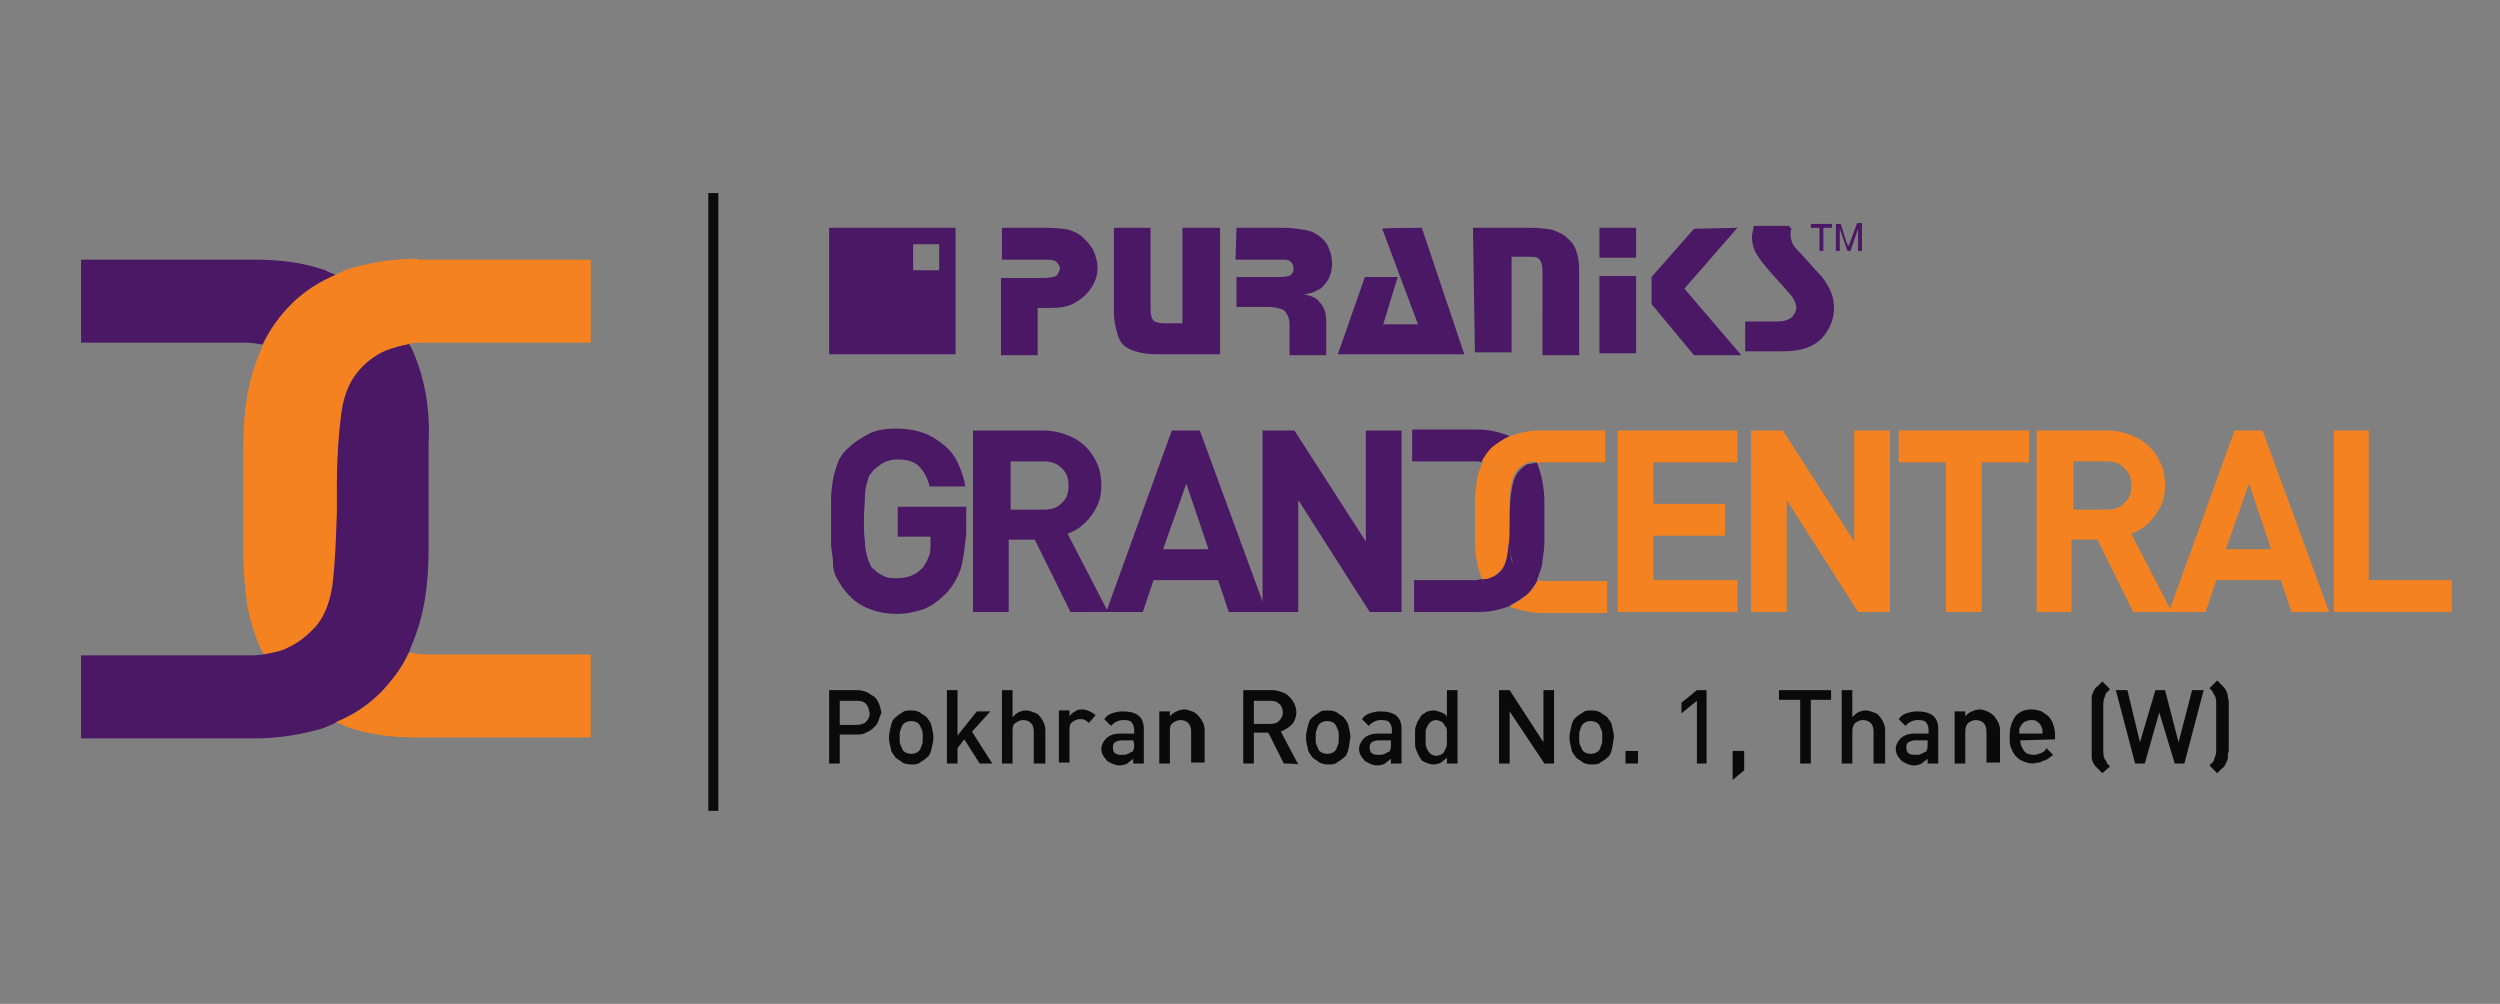 <?xml version="1.0" encoding="utf-8"?>
<!-- Generator: Adobe Illustrator 25.4.1, SVG Export Plug-In . SVG Version: 6.00 Build 0)  -->
<svg version="1.1" id="Layer_1" xmlns="http://www.w3.org/2000/svg" xmlns:xlink="http://www.w3.org/1999/xlink" x="0px" y="0px"
	 viewBox="0 0 259 104" style="enable-background:new 0 0 259 104;" xml:space="preserve">
<rect x="0" y="0" width="259" height="104" fill="#808080" stroke="none"/>
<style type="text/css">
	.st0{fill:#0A0A0A;}
	.st1{fill:#F58220;}
	.st2{fill:#4A1865;}
	.st3{fill:#FFFFFF;}
	.st4{fill-rule:evenodd;clip-rule:evenodd;fill:#4A1865;}
	.st5{clip-path:url(#SVGID_00000006702567542577339990000000774541566993682619_);fill:#4A1865;}
	.st6{clip-path:url(#SVGID_00000025414391370915856850000003682112105389230775_);fill:#4A1865;}
	.st7{clip-path:url(#SVGID_00000006680448558312645760000014578852433628518819_);fill:#F58220;}
	.st8{clip-path:url(#SVGID_00000106848803409989533140000003804406620826176702_);fill:#F58220;}
	.st9{fill:none;stroke:#0A0A0A;stroke-width:1.037;stroke-miterlimit:10;}
</style>
<g>
	<g>
		<g>
			<path class="st0" d="M91,74.7c-0.1,0.3-0.3,0.5-0.5,0.7c-0.2,0.2-0.5,0.4-0.8,0.5c-0.3,0.2-0.6,0.2-1,0.2H87v3h-1.1v-7.6h2.9
				c0.4,0,0.7,0.1,1,0.2c0.3,0.2,0.5,0.3,0.8,0.5c0.2,0.2,0.4,0.5,0.5,0.8s0.2,0.6,0.2,0.9C91.2,74.1,91.1,74.4,91,74.7 M89.7,72.9
				c-0.2-0.2-0.5-0.3-1-0.3H87v2.5h1.7c0.4,0,0.8-0.1,1-0.3s0.4-0.5,0.4-0.9C90,73.4,89.9,73.1,89.7,72.9"/>
			<path class="st0" d="M96.5,77.6c-0.1,0.4-0.2,0.7-0.5,0.9c-0.2,0.2-0.4,0.3-0.7,0.5c-0.2,0.2-0.6,0.2-0.9,0.2
				c-0.4,0-0.7-0.1-0.9-0.2c-0.2-0.2-0.5-0.3-0.7-0.5c-0.2-0.3-0.5-0.6-0.5-0.9c-0.1-0.4-0.2-0.8-0.2-1.2s0.1-0.8,0.2-1.2
				s0.2-0.7,0.5-0.9c0.2-0.2,0.4-0.3,0.7-0.5c0.2-0.2,0.6-0.2,0.9-0.2c0.4,0,0.7,0.1,0.9,0.2c0.2,0.2,0.5,0.3,0.7,0.5
				c0.2,0.3,0.5,0.6,0.5,0.9c0.1,0.4,0.2,0.8,0.2,1.2S96.6,77.2,96.5,77.6 M95.5,75.6c-0.1-0.2-0.2-0.5-0.3-0.6
				c-0.2-0.2-0.5-0.3-0.8-0.3c-0.3,0-0.6,0.1-0.8,0.3c-0.2,0.2-0.2,0.4-0.3,0.6s-0.1,0.5-0.1,0.8s0,0.6,0.1,0.8
				c0.1,0.2,0.2,0.5,0.3,0.6c0.2,0.2,0.5,0.3,0.8,0.3c0.3,0,0.6-0.1,0.8-0.3c0.2-0.2,0.2-0.4,0.3-0.6s0.1-0.5,0.1-0.8
				S95.6,75.8,95.5,75.6"/>
			<polygon class="st0" points="101.5,79.1 99.9,76.6 99.2,77.5 99.2,79.1 98.1,79.1 98.1,71.5 99.2,71.5 99.2,76.2 101.2,73.7 
				102.6,73.7 100.7,75.8 102.8,79.1 			"/>
			<path class="st0" d="M107.1,79.1v-3.3c0-0.4-0.1-0.7-0.3-0.9c-0.2-0.2-0.5-0.3-0.8-0.3s-0.5,0.1-0.8,0.3s-0.3,0.5-0.3,0.9v3.3
				h-1.1v-7.6h1.1v2.8c0.2-0.2,0.4-0.4,0.6-0.5s0.5-0.2,0.8-0.2s0.5,0.1,0.8,0.2s0.5,0.2,0.6,0.4c0.2,0.2,0.3,0.4,0.4,0.6
				c0.1,0.2,0.2,0.5,0.2,0.8v3.5L107.1,79.1L107.1,79.1z"/>
			<path class="st0" d="M112.8,74.9c-0.2-0.2-0.2-0.2-0.4-0.3s-0.3-0.1-0.5-0.1c-0.3,0-0.5,0.1-0.8,0.3s-0.3,0.5-0.3,0.9v3.3h-1.1
				v-5.4h1.1v0.6c0.2-0.2,0.3-0.4,0.6-0.5c0.2-0.2,0.5-0.2,0.8-0.2c0.2,0,0.5,0.1,0.7,0.2c0.2,0.1,0.4,0.2,0.6,0.4L112.8,74.9z"/>
			<path class="st0" d="M117.4,79.1v-0.5c-0.2,0.2-0.4,0.3-0.6,0.5c-0.2,0.1-0.5,0.2-0.8,0.2c-0.3,0-0.6-0.1-0.8-0.2
				s-0.5-0.2-0.6-0.4c-0.3-0.3-0.5-0.7-0.5-1.1s0.2-0.8,0.5-1.1c0.3-0.3,0.8-0.5,1.4-0.5h1.5v-0.4c0-0.3-0.1-0.6-0.3-0.8
				c-0.2-0.2-0.5-0.2-0.9-0.2c-0.3,0-0.5,0.1-0.7,0.2s-0.3,0.2-0.5,0.4l-0.7-0.7c0.2-0.3,0.5-0.5,0.8-0.6c0.3-0.1,0.7-0.2,1.1-0.2
				c1.5,0,2.2,0.6,2.2,1.8v3.6C118.4,79.1,117.4,79.1,117.4,79.1z M117.4,76.7h-1.2c-0.3,0-0.5,0.1-0.7,0.2
				c-0.2,0.2-0.2,0.3-0.2,0.6c0,0.2,0.1,0.5,0.2,0.5c0.2,0.2,0.4,0.2,0.8,0.2c0.2,0,0.4,0,0.5-0.1c0.2,0,0.3-0.2,0.5-0.2
				c0.2-0.2,0.2-0.5,0.2-0.8L117.4,76.7L117.4,76.7z"/>
			<path class="st0" d="M123.4,79.1v-3.3c0-0.4-0.1-0.7-0.3-0.9c-0.2-0.2-0.5-0.3-0.8-0.3s-0.5,0.1-0.8,0.3s-0.3,0.5-0.3,0.9v3.3
				h-1.1v-5.4h1.1v0.5c0.2-0.2,0.4-0.4,0.7-0.5c0.2-0.1,0.5-0.2,0.8-0.2c0.3,0,0.5,0.1,0.8,0.2s0.4,0.2,0.6,0.4
				c0.2,0.2,0.4,0.5,0.5,0.7c0.1,0.2,0.2,0.5,0.2,0.8v3.4H123.4z"/>
			<path class="st0" d="M133,79.1l-1.6-3.2h-1.5v3.2h-1.1v-7.6h3c0.4,0,0.7,0.1,1,0.2c0.3,0.1,0.5,0.2,0.8,0.5
				c0.2,0.2,0.4,0.5,0.5,0.7c0.1,0.3,0.2,0.5,0.2,0.9c0,0.5-0.2,1-0.5,1.3c-0.3,0.3-0.7,0.5-1.1,0.7l1.8,3.4
				C134.3,79.1,133,79.1,133,79.1z M132.5,72.9c-0.2-0.2-0.5-0.3-0.9-0.3h-1.7v2.4h1.7c0.4,0,0.7-0.1,0.9-0.3
				c0.2-0.2,0.4-0.5,0.4-0.9S132.7,73,132.5,72.9"/>
			<path class="st0" d="M139.7,77.6c-0.1,0.4-0.2,0.7-0.5,0.9c-0.2,0.2-0.4,0.3-0.7,0.5c-0.2,0.2-0.6,0.2-0.9,0.2
				c-0.4,0-0.7-0.1-0.9-0.2c-0.2-0.2-0.5-0.3-0.7-0.5c-0.2-0.3-0.5-0.6-0.5-0.9c-0.1-0.4-0.2-0.8-0.2-1.2s0.1-0.8,0.2-1.2
				s0.2-0.7,0.5-0.9c0.2-0.2,0.4-0.3,0.7-0.5c0.2-0.2,0.6-0.2,0.9-0.2c0.4,0,0.7,0.1,0.9,0.2c0.2,0.2,0.5,0.3,0.7,0.5
				c0.2,0.3,0.5,0.6,0.5,0.9c0.1,0.4,0.2,0.8,0.2,1.2C139.8,76.9,139.8,77.2,139.7,77.6 M138.6,75.6c-0.1-0.2-0.2-0.5-0.3-0.6
				c-0.2-0.2-0.5-0.3-0.8-0.3s-0.6,0.1-0.8,0.3c-0.2,0.2-0.2,0.4-0.3,0.6s-0.1,0.5-0.1,0.8s0,0.6,0.1,0.8c0.1,0.2,0.2,0.5,0.3,0.6
				c0.2,0.2,0.5,0.3,0.8,0.3s0.6-0.1,0.8-0.3c0.2-0.2,0.2-0.4,0.3-0.6c0.1-0.2,0.1-0.5,0.1-0.8S138.7,75.8,138.6,75.6"/>
			<path class="st0" d="M144.1,79.1v-0.5c-0.2,0.2-0.4,0.3-0.6,0.5c-0.2,0.1-0.5,0.2-0.8,0.2c-0.3,0-0.6-0.1-0.8-0.2
				c-0.2-0.1-0.5-0.2-0.6-0.4c-0.3-0.3-0.5-0.7-0.5-1.1s0.2-0.8,0.5-1.1c0.3-0.3,0.8-0.5,1.4-0.5h1.5v-0.4c0-0.3-0.1-0.6-0.3-0.8
				c-0.2-0.2-0.5-0.2-0.9-0.2c-0.3,0-0.5,0.1-0.7,0.2s-0.3,0.2-0.5,0.4l-0.7-0.7c0.2-0.3,0.5-0.5,0.8-0.6c0.3-0.1,0.7-0.2,1.1-0.2
				c1.5,0,2.2,0.6,2.2,1.8v3.6C145.2,79.1,144.1,79.1,144.1,79.1z M144.1,76.7h-1.3c-0.3,0-0.5,0.1-0.7,0.2
				c-0.2,0.2-0.2,0.3-0.2,0.6c0,0.2,0.1,0.5,0.2,0.5c0.2,0.2,0.4,0.2,0.8,0.2c0.2,0,0.4,0,0.5-0.1c0.2,0,0.3-0.2,0.5-0.2
				c0.2-0.2,0.2-0.5,0.2-0.8L144.1,76.7L144.1,76.7z"/>
			<path class="st0" d="M149.9,79.1v-0.6c-0.2,0.2-0.5,0.4-0.6,0.5c-0.2,0.1-0.5,0.2-0.8,0.2s-0.5-0.1-0.8-0.2
				c-0.2-0.1-0.5-0.2-0.5-0.4c-0.2-0.2-0.2-0.3-0.3-0.5s-0.2-0.4-0.2-0.5c-0.1-0.2-0.1-0.4-0.1-0.6s0-0.5,0-0.6c0-0.2,0-0.4,0-0.6
				s0-0.4,0.1-0.6c0.1-0.2,0.1-0.4,0.2-0.5c0.1-0.2,0.2-0.3,0.3-0.5s0.3-0.2,0.5-0.4c0.2-0.1,0.5-0.2,0.8-0.2s0.5,0.1,0.8,0.2
				s0.5,0.2,0.6,0.5v-2.8h1.1v7.6C151,79.1,149.9,79.1,149.9,79.1z M149.9,75.7c0-0.2-0.1-0.4-0.2-0.5c-0.1-0.2-0.2-0.3-0.3-0.4
				c-0.2-0.1-0.4-0.2-0.6-0.2c-0.2,0-0.5,0.1-0.6,0.2s-0.2,0.2-0.3,0.4s-0.2,0.4-0.2,0.5c0,0.2,0,0.5,0,0.7s0,0.5,0,0.7
				s0.1,0.4,0.2,0.6c0.1,0.2,0.2,0.3,0.3,0.4c0.2,0.1,0.3,0.2,0.6,0.2c0.2,0,0.5-0.1,0.6-0.2c0.2-0.1,0.2-0.2,0.3-0.4
				c0.1-0.2,0.2-0.4,0.2-0.6s0-0.5,0-0.7C149.9,76.2,149.9,75.9,149.9,75.7"/>
			<polygon class="st0" points="160,79.1 156.4,73.7 156.4,79.1 155.3,79.1 155.3,71.5 156.4,71.5 159.9,76.9 159.9,71.5 161,71.5 
				161,79.1 			"/>
			<path class="st0" d="M167,77.6c-0.1,0.4-0.2,0.7-0.5,0.9c-0.2,0.2-0.4,0.3-0.7,0.5c-0.2,0.2-0.6,0.2-0.9,0.2
				c-0.4,0-0.7-0.1-0.9-0.2c-0.2-0.2-0.5-0.3-0.7-0.5c-0.2-0.3-0.5-0.6-0.5-0.9c-0.1-0.4-0.2-0.8-0.2-1.2s0.1-0.8,0.2-1.2
				s0.2-0.7,0.5-0.9c0.2-0.2,0.4-0.3,0.7-0.5c0.2-0.2,0.6-0.2,0.9-0.2c0.4,0,0.7,0.1,0.9,0.2c0.2,0.2,0.5,0.3,0.7,0.5
				c0.2,0.3,0.5,0.6,0.5,0.9c0.1,0.4,0.2,0.8,0.2,1.2C167.1,76.9,167.1,77.2,167,77.6 M165.9,75.6c-0.1-0.2-0.2-0.5-0.3-0.6
				c-0.2-0.2-0.5-0.3-0.8-0.3s-0.6,0.1-0.8,0.3c-0.2,0.2-0.2,0.4-0.3,0.6c-0.1,0.2-0.1,0.5-0.1,0.8s0,0.6,0.1,0.8
				c0.1,0.2,0.2,0.5,0.3,0.6c0.2,0.2,0.5,0.3,0.8,0.3s0.6-0.1,0.8-0.3c0.2-0.2,0.2-0.4,0.3-0.6s0.1-0.5,0.1-0.8S166,75.8,165.9,75.6
				"/>
			<rect x="168.4" y="77.8" class="st0" width="1.3" height="1.3"/>
			<polygon class="st0" points="175.8,79.1 175.8,72.6 174.2,73.9 174.2,72.8 175.8,71.5 176.8,71.5 176.8,79.1 			"/>
			<polygon class="st0" points="179.5,80.8 179.5,77.8 180.7,77.8 180.7,79.8 			"/>
			<polygon class="st0" points="187.6,72.5 187.6,79.1 186.5,79.1 186.5,72.5 184.3,72.5 184.3,71.5 189.7,71.5 189.7,72.5 			"/>
			<path class="st0" d="M194.1,79.1v-3.3c0-0.4-0.1-0.7-0.3-0.9c-0.2-0.2-0.5-0.3-0.8-0.3s-0.5,0.1-0.8,0.3
				c-0.2,0.2-0.3,0.5-0.3,0.9v3.3h-1.1v-7.6h1.1v2.8c0.2-0.2,0.4-0.4,0.6-0.5s0.5-0.2,0.8-0.2s0.5,0.1,0.8,0.2s0.5,0.2,0.6,0.4
				c0.2,0.2,0.3,0.4,0.4,0.6c0.1,0.2,0.2,0.5,0.2,0.8v3.5L194.1,79.1L194.1,79.1z"/>
			<path class="st0" d="M199.7,79.1v-0.5c-0.2,0.2-0.4,0.3-0.6,0.5c-0.2,0.1-0.5,0.2-0.8,0.2c-0.3,0-0.6-0.1-0.8-0.2
				c-0.2-0.1-0.5-0.2-0.6-0.4c-0.3-0.3-0.5-0.7-0.5-1.1s0.2-0.8,0.5-1.1s0.8-0.5,1.4-0.5h1.5v-0.4c0-0.3-0.1-0.6-0.3-0.8
				c-0.2-0.2-0.5-0.2-0.9-0.2c-0.3,0-0.5,0.1-0.7,0.2c-0.2,0.1-0.3,0.2-0.5,0.4l-0.7-0.7c0.2-0.3,0.5-0.5,0.8-0.6
				c0.3-0.1,0.7-0.2,1.1-0.2c1.5,0,2.2,0.6,2.2,1.8v3.6C200.8,79.1,199.7,79.1,199.7,79.1z M199.7,76.7h-1.3c-0.3,0-0.5,0.1-0.7,0.2
				c-0.2,0.2-0.2,0.3-0.2,0.6c0,0.2,0.1,0.5,0.2,0.5c0.2,0.2,0.4,0.2,0.8,0.2c0.2,0,0.4,0,0.5-0.1c0.2,0,0.3-0.2,0.5-0.2
				c0.2-0.2,0.2-0.5,0.2-0.8V76.7z"/>
			<path class="st0" d="M205.8,79.1v-3.3c0-0.4-0.1-0.7-0.3-0.9c-0.2-0.2-0.5-0.3-0.8-0.3s-0.5,0.1-0.8,0.3
				c-0.2,0.2-0.3,0.5-0.3,0.9v3.3h-1.1v-5.4h1.1v0.5c0.2-0.2,0.4-0.4,0.7-0.5c0.2-0.1,0.5-0.2,0.8-0.2c0.3,0,0.5,0.1,0.8,0.2
				c0.2,0.1,0.4,0.2,0.6,0.4c0.2,0.2,0.4,0.5,0.5,0.7c0.1,0.2,0.2,0.5,0.2,0.8v3.4H205.8z"/>
			<path class="st0" d="M209.3,76.7c0,0.5,0.2,0.8,0.4,1.1s0.6,0.4,1,0.4c0.3,0,0.5-0.1,0.8-0.2c0.2-0.1,0.4-0.2,0.5-0.5l0.7,0.7
				c-0.2,0.2-0.3,0.2-0.5,0.4c-0.2,0.1-0.3,0.2-0.5,0.2c-0.2,0.1-0.3,0.2-0.5,0.2c-0.2,0-0.4,0.1-0.6,0.1c-0.3,0-0.7-0.1-0.9-0.2
				c-0.3-0.1-0.5-0.2-0.8-0.5c-0.2-0.2-0.4-0.5-0.5-0.8c-0.2-0.4-0.2-0.8-0.2-1.3c0-0.9,0.2-1.5,0.6-2.1c0.4-0.5,1-0.7,1.7-0.7
				c0.4,0,0.7,0.1,1,0.2c0.3,0.2,0.5,0.3,0.7,0.5c0.2,0.2,0.4,0.5,0.5,0.8c0.1,0.3,0.2,0.7,0.2,1.1v0.5L209.3,76.7L209.3,76.7z
				 M211.6,75.6c0-0.1-0.1-0.2-0.1-0.3c-0.1-0.2-0.2-0.4-0.4-0.5c-0.2-0.2-0.4-0.2-0.7-0.2c-0.2,0-0.5,0.1-0.7,0.2
				c-0.2,0.2-0.3,0.3-0.4,0.5c-0.1,0.2-0.1,0.2-0.1,0.3s0,0.2,0,0.4h2.4C211.6,75.8,211.6,75.6,211.6,75.6"/>
			<path class="st0" d="M217.8,80.1c-0.2-0.2-0.3-0.3-0.5-0.5c-0.2-0.2-0.3-0.3-0.4-0.5c-0.1-0.2-0.2-0.4-0.2-0.6c0-0.2,0-0.4,0-0.6
				v-5.1c0-0.2,0-0.5,0-0.6c0-0.2,0.1-0.4,0.2-0.6c0.1-0.2,0.2-0.4,0.4-0.5c0.2-0.2,0.3-0.3,0.5-0.5l0.8,0.8
				c-0.2,0.2-0.2,0.2-0.3,0.3c-0.1,0.1-0.2,0.2-0.2,0.4c-0.1,0.2-0.2,0.5-0.2,0.8v5c0,0.4,0.1,0.7,0.2,0.8c0.1,0.2,0.2,0.3,0.2,0.4
				c0.1,0.1,0.2,0.2,0.3,0.3L217.8,80.1z"/>
			<polygon class="st0" points="226.3,79.1 225.3,79.1 223.7,73.8 222.2,79.1 221.2,79.1 219.2,71.5 220.4,71.5 221.7,76.9 
				223.3,71.5 224.3,71.5 225.7,76.9 227.1,71.5 228.3,71.5 			"/>
			<path class="st0" d="M230.8,78.5c0,0.2-0.1,0.4-0.2,0.6c-0.1,0.2-0.2,0.4-0.4,0.5c-0.2,0.2-0.3,0.3-0.5,0.5l-0.8-0.8
				c0.2-0.2,0.2-0.2,0.3-0.3c0.1-0.1,0.2-0.2,0.2-0.4c0.1-0.2,0.2-0.5,0.2-0.8v-5c0-0.4-0.1-0.7-0.2-0.8c-0.1-0.2-0.2-0.3-0.2-0.4
				c-0.1-0.1-0.2-0.2-0.3-0.3l0.8-0.8c0.2,0.2,0.3,0.3,0.5,0.5c0.2,0.2,0.3,0.3,0.4,0.5c0.1,0.2,0.2,0.4,0.2,0.6
				c0,0.2,0.1,0.4,0.1,0.6v5.1C230.8,78.1,230.8,78.2,230.8,78.5"/>
		</g>
		<g>
			<g>
				<polygon class="st1" points="241.8,63.4 241.8,44.6 245.4,44.6 245.4,60.1 254,60.1 254,63.4 				"/>
				<path class="st2" d="M99.5,59c-0.3,0.9-0.8,1.7-1.4,2.4c-0.8,0.8-1.6,1.4-2.4,1.7c-0.9,0.3-1.8,0.5-2.8,0.5
					c-1.1,0-2-0.2-2.8-0.5s-1.6-0.8-2.2-1.5c-0.5-0.5-0.8-1-1.1-1.5s-0.5-1.1-0.5-1.8s-0.2-1.3-0.2-2s0-1.5,0-2.3s0-1.5,0-2.3
					c0-0.7,0.1-1.4,0.2-2s0.3-1.2,0.5-1.8c0.2-0.5,0.6-1.1,1.1-1.5c0.7-0.7,1.5-1.1,2.2-1.5c0.8-0.4,1.8-0.5,2.8-0.5
					c1.1,0,2.1,0.2,2.9,0.5c0.8,0.3,1.5,0.8,2.1,1.3s1.1,1.2,1.4,1.9c0.3,0.7,0.6,1.5,0.7,2.3h-3.7c-0.2-0.9-0.6-1.6-1.1-2.1
					c-0.5-0.5-1.3-0.7-2.2-0.7c-0.5,0-1,0.1-1.4,0.3c-0.4,0.2-0.7,0.5-1,0.7c-0.2,0.2-0.3,0.4-0.5,0.6c-0.1,0.2-0.2,0.5-0.3,0.9
					s-0.2,0.8-0.2,1.5c0,0.6-0.1,1.3-0.1,2.2s0,1.6,0.1,2.2c0,0.6,0.1,1.1,0.2,1.5s0.2,0.7,0.3,0.9c0.1,0.2,0.2,0.5,0.5,0.6
					c0.2,0.3,0.6,0.5,1,0.7s0.8,0.2,1.4,0.2c0.5,0,1.1-0.1,1.5-0.3c0.5-0.2,0.8-0.5,1.1-0.8c0.3-0.4,0.5-0.8,0.6-1.1
					c0.2-0.4,0.2-0.8,0.2-1.4v-0.7h-3.4v-3.1h7.1v2.8C99.9,57,99.8,58.1,99.5,59"/>
				<path class="st2" d="M110.9,63.4l-3.7-7.5h-2.7v7.5h-3.7V44.6h7.3c0.9,0,1.8,0.2,2.5,0.5c0.8,0.3,1.4,0.7,1.9,1.2
					c0.5,0.5,0.9,1.1,1.2,1.8c0.3,0.7,0.4,1.5,0.4,2.2c0,0.7-0.1,1.3-0.3,1.8c-0.2,0.5-0.5,1-0.8,1.4c-0.3,0.4-0.7,0.8-1.1,1.1
					s-0.8,0.5-1.3,0.7l4.2,8.1L110.9,63.4L110.9,63.4z M110.7,50.3c0-0.8-0.2-1.3-0.7-1.8c-0.5-0.5-1.1-0.7-1.9-0.7h-3.4v5h3.4
					c0.8,0,1.5-0.2,1.9-0.7C110.5,51.7,110.7,51.1,110.7,50.3"/>
				<path class="st2" d="M127.3,63.4l-1.1-3.3h-6.7l-1.1,3.3h-3.8l6.8-18.8h2.9l6.9,18.8H127.3z M122.9,50.1l-2.4,6.8h4.7
					L122.9,50.1z"/>
				<polygon class="st2" points="141.9,63.4 134.5,51.8 134.5,63.4 130.8,63.4 130.8,44.6 134.1,44.6 141.5,56.1 141.5,44.6 
					145.2,44.6 145.2,63.4 				"/>
				<polygon class="st1" points="167.6,63.4 167.6,44.6 180,44.6 180,47.9 171.3,47.9 171.3,52.2 178.7,52.2 178.7,55.5 171.3,55.5 
					171.3,60.1 180,60.1 180,63.4 				"/>
				<polygon class="st1" points="192.5,63.4 185.1,51.8 185.1,63.4 181.4,63.4 181.4,44.6 184.7,44.6 192.1,56.1 192.1,44.6 
					195.8,44.6 195.8,63.4 				"/>
				<polygon class="st1" points="205.3,47.9 205.3,63.4 201.6,63.4 201.6,47.9 196.7,47.9 196.7,44.6 210.2,44.6 210.2,47.9 				"/>
				<path class="st1" d="M221,63.4l-3.7-7.5h-2.7v7.5H211V44.6h7.3c0.9,0,1.8,0.2,2.5,0.5c0.8,0.3,1.4,0.7,1.9,1.2
					c0.5,0.5,0.9,1.1,1.2,1.8c0.3,0.7,0.4,1.5,0.4,2.2c0,0.7-0.1,1.3-0.3,1.8c-0.2,0.5-0.5,1-0.8,1.4s-0.7,0.8-1.1,1.1
					c-0.4,0.3-0.8,0.5-1.3,0.7l4.2,8.1L221,63.4L221,63.4z M220.8,50.3c0-0.8-0.2-1.3-0.7-1.8s-1.1-0.7-1.9-0.7h-3.4v5h3.4
					c0.8,0,1.5-0.2,1.9-0.7C220.6,51.7,220.8,51.1,220.8,50.3"/>
				<path class="st1" d="M237.4,63.4l-1.1-3.3h-6.7l-1.1,3.3h-3.8l6.8-18.8h2.9l6.9,18.8H237.4z M233,50.1l-2.4,6.8h4.7L233,50.1z"
					/>
				<path class="st3" d="M156.4,54.5c0-0.2,0-0.4,0-0.6c0-0.2,0-0.3,0-0.5c0,0.2,0,0.4,0,0.6C156.4,54.2,156.4,54.4,156.4,54.5"/>
				<path class="st1" d="M161.1,47.9L161.1,47.9h5.2v-3.3h-6.8c-1,0-1.9,0.2-2.8,0.5c-0.2,0.1-0.3,0.1-0.5,0.2
					c0.7,0.3,1.3,0.7,1.8,1.2c0.5,0.5,0.8,1,1.1,1.5c0.2,0,0.4-0.1,0.6-0.1H161.1z"/>
				<path class="st1" d="M156.4,62.8c0.2,0.1,0.3,0.2,0.5,0.2c0.8,0.3,1.8,0.5,2.8,0.5h6.8v-3.3h-3.7l0,0H160c-0.2,0-0.5,0-0.7-0.1
					c-0.2,0.5-0.6,1.1-1.1,1.5C157.7,62.1,157,62.5,156.4,62.8"/>
				<path class="st1" d="M155.6,59c0.3-0.5,0.5-1,0.6-1.8c0.1-0.6,0.2-1.5,0.2-2.7c0-0.2,0-0.3,0-0.5c0-0.2,0-0.4,0-0.6
					c0-0.5,0-1,0-1.4c0-0.5-0.1-1-0.1-1.4c-0.1-0.4-0.2-0.7-0.2-1c-0.1-0.2-0.2-0.5-0.5-0.7c-0.3-0.4-0.7-0.7-1.1-0.8
					c-0.3-0.2-0.6-0.2-0.9-0.2c0,0.1-0.1,0.1-0.1,0.2c-0.2,0.6-0.5,1.2-0.5,1.8c-0.1,0.7-0.2,1.3-0.2,2v2.1v2.1c0,0.7,0.1,1.4,0.2,2
					s0.3,1.2,0.5,1.8c0,0.1,0.1,0.1,0.1,0.2c0.4-0.1,0.7-0.2,1-0.2C154.9,59.6,155.3,59.3,155.6,59"/>
				<path class="st2" d="M157.2,49c-0.3,0.5-0.5,1-0.6,1.8c-0.1,0.6-0.2,1.5-0.2,2.7c0,0.2,0,0.3,0,0.5c0,0.2,0,0.4,0,0.6
					c0,0.5,0,1,0,1.4c0,0.5,0.1,1,0.1,1.4c0.1,0.4,0.2,0.7,0.2,1c0.1,0.2,0.2,0.5,0.5,0.7c0.3,0.4,0.7,0.7,1.1,0.8
					c0.3,0.2,0.6,0.2,0.9,0.2c0-0.1,0.1-0.1,0.1-0.2c0.2-0.6,0.5-1.2,0.5-1.8c0.1-0.7,0.2-1.3,0.2-2v-2.1v-2.1c0-0.7-0.1-1.4-0.2-2
					s-0.3-1.2-0.5-1.8c0-0.1-0.1-0.1-0.1-0.2c-0.4,0.1-0.7,0.2-1,0.2C157.9,48.3,157.5,48.6,157.2,49"/>
				<path class="st2" d="M153.5,60c-0.2,0-0.4,0.1-0.6,0.1h-1.2l0,0h-5.2v3.3h6.8c1,0,1.9-0.2,2.8-0.5c0.2-0.1,0.3-0.1,0.5-0.2
					c-0.7-0.3-1.3-0.7-1.8-1.2C154.1,61.1,153.8,60.6,153.5,60"/>
				<path class="st2" d="M156.4,45.2c-0.2-0.1-0.3-0.2-0.5-0.2c-0.8-0.3-1.8-0.5-2.8-0.5h-6.8v3.3h3.7l0,0h2.8c0.2,0,0.5,0,0.7,0.1
					c0.2-0.5,0.6-1.1,1.1-1.5C155.1,45.9,155.7,45.5,156.4,45.2"/>
				<path class="st2" d="M157.2,59c-0.2-0.2-0.3-0.5-0.5-0.7c-0.1-0.2-0.2-0.6-0.2-1s-0.1-0.8-0.1-1.4c0-0.4,0-0.8,0-1.4
					c0,1.1-0.1,2-0.2,2.7c-0.1,0.8-0.3,1.4-0.6,1.8c-0.3,0.4-0.7,0.7-1.1,0.8c-0.3,0.2-0.6,0.2-1,0.2c0.2,0.5,0.6,1.1,1.1,1.5
					c0.5,0.5,1.1,0.9,1.8,1.2c0.7-0.3,1.2-0.7,1.8-1.1c0.5-0.5,0.8-1,1.1-1.5c-0.4-0.1-0.7-0.2-0.9-0.2
					C157.9,59.6,157.5,59.3,157.2,59"/>
				<path class="st1" d="M156.4,45.2c-0.7,0.3-1.2,0.7-1.8,1.1c-0.5,0.5-0.8,1-1.1,1.5c0.4,0.1,0.7,0.2,0.9,0.2
					c0.5,0.2,0.8,0.5,1.1,0.8c0.2,0.2,0.3,0.5,0.5,0.7c0.1,0.2,0.2,0.6,0.2,1s0.1,0.8,0.1,1.4c0,0.4,0,0.8,0,1.4
					c0-1.1,0.1-2,0.2-2.7c0.1-0.8,0.3-1.4,0.6-1.8c0.3-0.4,0.7-0.7,1.1-0.8c0.3-0.2,0.6-0.2,1-0.2c-0.2-0.5-0.6-1.1-1.1-1.5
					C157.7,45.9,157,45.5,156.4,45.2"/>
			</g>
			<g>
				<path class="st4" d="M97.3,28L97.3,28h-2.7v-2.7h2.7V28z M98.9,23.6H85.9v13.1h13.1V23.6z"/>
				<path class="st4" d="M185.6,23.6L185.6,23.6c-0.1,0.3-0.1,0.6-0.1,0.8c0,0.3,0.1,0.5,0.2,0.8s0.5,0.7,0.9,1.1
					c0.9,1,1.5,1.7,1.9,2.1c0.4,0.4,0.6,0.8,0.8,1.1c0.5,0.8,0.7,1.6,0.7,2.4c0,0.8-0.2,1.6-0.7,2.4c-0.9,1.5-2.4,2.1-4.7,2.1h-3.8
					v-3.1h3.4c0.7,0,1.2-0.2,1.5-0.5c0.2-0.3,0.4-0.6,0.4-0.9c0-0.4-0.2-0.8-0.4-1.1c-0.3-0.4-1-1.2-2.1-2.4c-0.9-1-1.5-1.8-1.8-2.4
					c-0.2-0.5-0.3-1-0.3-1.4c0-0.3,0.1-0.7,0.2-1.2h3.7V23.6z M180,23.6L180,23.6l-5.5,6.3l5.9,6.9h-4.9l-4.4-5.3v-2.8l4.4-5
					L180,23.6L180,23.6z M169.5,23.6L169.5,23.6v3.1h-3.8v-3.1C165.7,23.6,169.5,23.6,169.5,23.6z M169.5,28.6L169.5,28.6v8h-3.8v-8
					H169.5z M152.6,23.6L152.6,23.6h6c0.9,0,1.6,0.1,2.2,0.2c0.5,0.2,1.1,0.4,1.5,0.8c0.5,0.4,0.8,0.8,1,1.4c0.2,0.5,0.3,1.2,0.3,2
					v8.8h-3.8V28c0-0.5-0.1-0.8-0.3-1.1s-0.6-0.3-1.1-0.3h-1.8v9.9h-3.8L152.6,23.6L152.6,23.6z M147.3,23.6L147.3,23.6l4.4,13.1
					h-13.1l2.8-8h3.4l-1.5,4.9h3.6l-3.7-9.9C143.3,23.6,147.3,23.6,147.3,23.6z M128.1,23.6L128.1,23.6h4.7c1.4,0,2.4,0.2,3.1,0.4
					c0.8,0.4,1.5,0.9,1.8,1.8c0.2,0.5,0.3,0.9,0.3,1.5c0,0.9-0.3,1.7-0.8,2.2c-0.2,0.3-0.5,0.5-0.8,0.6c-0.3,0.2-0.7,0.3-1.3,0.4
					c0.5,0.1,0.8,0.2,1,0.3c0.2,0.1,0.5,0.3,0.6,0.5c0.5,0.5,0.7,1.1,0.7,2.1v3.4h-3.8v-3.1c0-0.7-0.2-1.1-0.5-1.5
					c-0.3-0.2-0.9-0.4-1.8-0.4h-3.2v-3.1h4.5c0.6,0,1.1-0.1,1.2-0.3c0.2-0.2,0.2-0.4,0.2-0.6c0-0.3-0.1-0.5-0.3-0.7
					c-0.2-0.2-0.5-0.2-1-0.2h-4.7L128.1,23.6L128.1,23.6z M126.4,23.6L126.4,23.6v13.1h-6.5c-1.2,0-2.1-0.2-2.8-0.5
					s-1.1-0.8-1.3-1.5s-0.4-1.4-0.4-2.4v-8.7h3.8v8.3c0,0.7,0.1,1.1,0.3,1.3c0.2,0.2,0.6,0.3,1.3,0.3h1.7v-9.9
					C122.6,23.6,126.4,23.6,126.4,23.6z M103.8,23.6h4.7c0.9,0,1.7,0.1,2.2,0.2c0.6,0.2,1.1,0.4,1.5,0.8s0.8,0.8,1.1,1.4
					c0.2,0.5,0.4,1.1,0.4,1.7c0,0.8-0.2,1.5-0.7,2.2c-0.5,0.7-1,1.1-1.7,1.5s-1.5,0.5-2.6,0.5h-1.2v4.9h-3.8v-8h4.4
					c0.6,0,1.1-0.1,1.3-0.2c0.2-0.2,0.4-0.5,0.4-0.8s-0.2-0.5-0.4-0.7c-0.2-0.2-0.7-0.2-1.2-0.2h-4.4L103.8,23.6L103.8,23.6z"/>
				<polygon class="st2" points="188.5,26 188.5,23.6 187.6,23.6 187.6,23.2 189.8,23.2 189.8,23.6 188.9,23.6 188.9,26 				"/>
				<path class="st2" d="M190.2,26v-2.8h0.5l0.6,1.9c0.1,0.2,0.1,0.3,0.2,0.4c0-0.1,0.1-0.2,0.2-0.5l0.7-1.9h0.5V26h-0.4v-2.3
					l-0.8,2.3h-0.3l-0.8-2.3V26H190.2z"/>
			</g>
		</g>
	</g>
	<g>
		<g>
			<g>
				<defs>
					<rect id="SVGID_1_" x="8.4" y="26.8" width="36.1" height="49.7"/>
				</defs>
				<clipPath id="SVGID_00000026877474758703693750000016780921455901252031_">
					<use xlink:href="#SVGID_1_"  style="overflow:visible;"/>
				</clipPath>
				<path style="clip-path:url(#SVGID_00000026877474758703693750000016780921455901252031_);fill:#4A1865;" d="M44.1,40.8
					c-0.3-1.7-0.8-3.3-1.5-4.8c-0.1-0.2-0.2-0.2-0.2-0.4c-0.9,0.2-1.8,0.3-2.5,0.7c-1.1,0.5-2.1,1.3-3,2.3c-0.9,1.1-1.5,2.7-1.7,4.7
					c-0.2,1.7-0.3,4.1-0.4,7c0,0.4,0,0.8,0,1.2c0,0.5,0,1.1,0,1.6c0,3-0.2,5.4-0.4,7c-0.2,2-0.8,3.6-1.7,4.7c-0.8,1-1.8,1.8-3,2.3
					c-0.8,0.3-1.6,0.5-2.5,0.7c-0.5,0.1-1.1,0.1-1.7,0.1h-3.2l0,0h-14v8.6h18c2.6,0,5-0.4,7.3-1.1c0.4-0.2,0.8-0.3,1.1-0.5
					c1.8-0.8,3.4-1.8,4.7-3.1c1.3-1.3,2.2-2.6,2.9-4.1c0.1-0.2,0.2-0.3,0.2-0.5c0.7-1.6,1.2-3.2,1.5-5c0.3-1.8,0.4-3.5,0.4-5.3v-5.6
					V46C44.5,44.2,44.4,42.4,44.1,40.8"/>
			</g>
			<g>
				<defs>
					<rect id="SVGID_00000047030765346065374650000005652646430825359017_" x="8.4" y="26.8" width="36.1" height="49.7"/>
				</defs>
				<clipPath id="SVGID_00000034784513959833574630000000342284261608259235_">
					<use xlink:href="#SVGID_00000047030765346065374650000005652646430825359017_"  style="overflow:visible;"/>
				</clipPath>
				<path style="clip-path:url(#SVGID_00000034784513959833574630000000342284261608259235_);fill:#4A1865;" d="M18.1,35.5h7.3
					c0.6,0,1.2,0.1,1.8,0.2c0.7-1.5,1.7-2.8,2.9-4.1c1.4-1.4,2.9-2.4,4.7-3.1c-0.4-0.2-0.8-0.3-1.1-0.5c-2.3-0.8-4.7-1.1-7.3-1.1
					h-18v8.6H18.1L18.1,35.5z"/>
			</g>
		</g>
		<g>
			<g>
				<defs>
					<rect id="SVGID_00000097484405405786343620000013149449021992944813_" x="25.1" y="26.8" width="36.1" height="49.7"/>
				</defs>
				<clipPath id="SVGID_00000059308983161961002530000013766923491605679266_">
					<use xlink:href="#SVGID_00000097484405405786343620000013149449021992944813_"  style="overflow:visible;"/>
				</clipPath>
				<path style="clip-path:url(#SVGID_00000059308983161961002530000013766923491605679266_);fill:#F58220;" d="M43.3,26.8
					c-2.6,0-5,0.4-7.3,1.1c-0.4,0.2-0.8,0.3-1.1,0.5c-1.8,0.8-3.4,1.8-4.7,3.1c-1.3,1.3-2.2,2.6-2.9,4.1c-0.1,0.2-0.2,0.3-0.2,0.5
					c-0.7,1.6-1.2,3.2-1.5,5c-0.3,1.8-0.4,3.5-0.4,5.3v5.6v5.4c0,1.8,0.2,3.6,0.4,5.2c0.3,1.7,0.8,3.3,1.5,4.8
					c0.1,0.2,0.2,0.2,0.2,0.4c0.9-0.2,1.8-0.3,2.5-0.7c1.1-0.5,2.1-1.3,3-2.3c0.9-1.1,1.5-2.7,1.7-4.7c0.2-1.7,0.3-4.1,0.4-7
					c0-0.4,0-0.8,0-1.2c0-0.5,0-1.1,0-1.6c0-3,0.2-5.4,0.4-7c0.2-2,0.8-3.6,1.7-4.7c0.8-1,1.8-1.8,3-2.3c0.8-0.3,1.6-0.5,2.5-0.7
					c0.5-0.1,1.1-0.1,1.7-0.1h3.2l0,0h13.8v-8.6H43.3z"/>
			</g>
			<g>
				<defs>
					<rect id="SVGID_00000168077510699199508740000001775837054652649393_" x="25.1" y="26.8" width="36.1" height="49.7"/>
				</defs>
				<clipPath id="SVGID_00000165945084629635010220000013989260929072567462_">
					<use xlink:href="#SVGID_00000168077510699199508740000001775837054652649393_"  style="overflow:visible;"/>
				</clipPath>
				<path style="clip-path:url(#SVGID_00000165945084629635010220000013989260929072567462_);fill:#F58220;" d="M51.5,67.8h-7.3
					c-0.6,0-1.2-0.1-1.8-0.2c-0.7,1.5-1.7,2.8-2.9,4.1c-1.4,1.4-2.9,2.4-4.7,3.1c0.4,0.2,0.8,0.3,1.1,0.5c2.3,0.8,4.7,1.1,7.3,1.1
					h18v-8.6H51.5L51.5,67.8z"/>
			</g>
		</g>
	</g>
	<line class="st9" x1="73.9" y1="84" x2="73.9" y2="20"/>
</g>
</svg>
